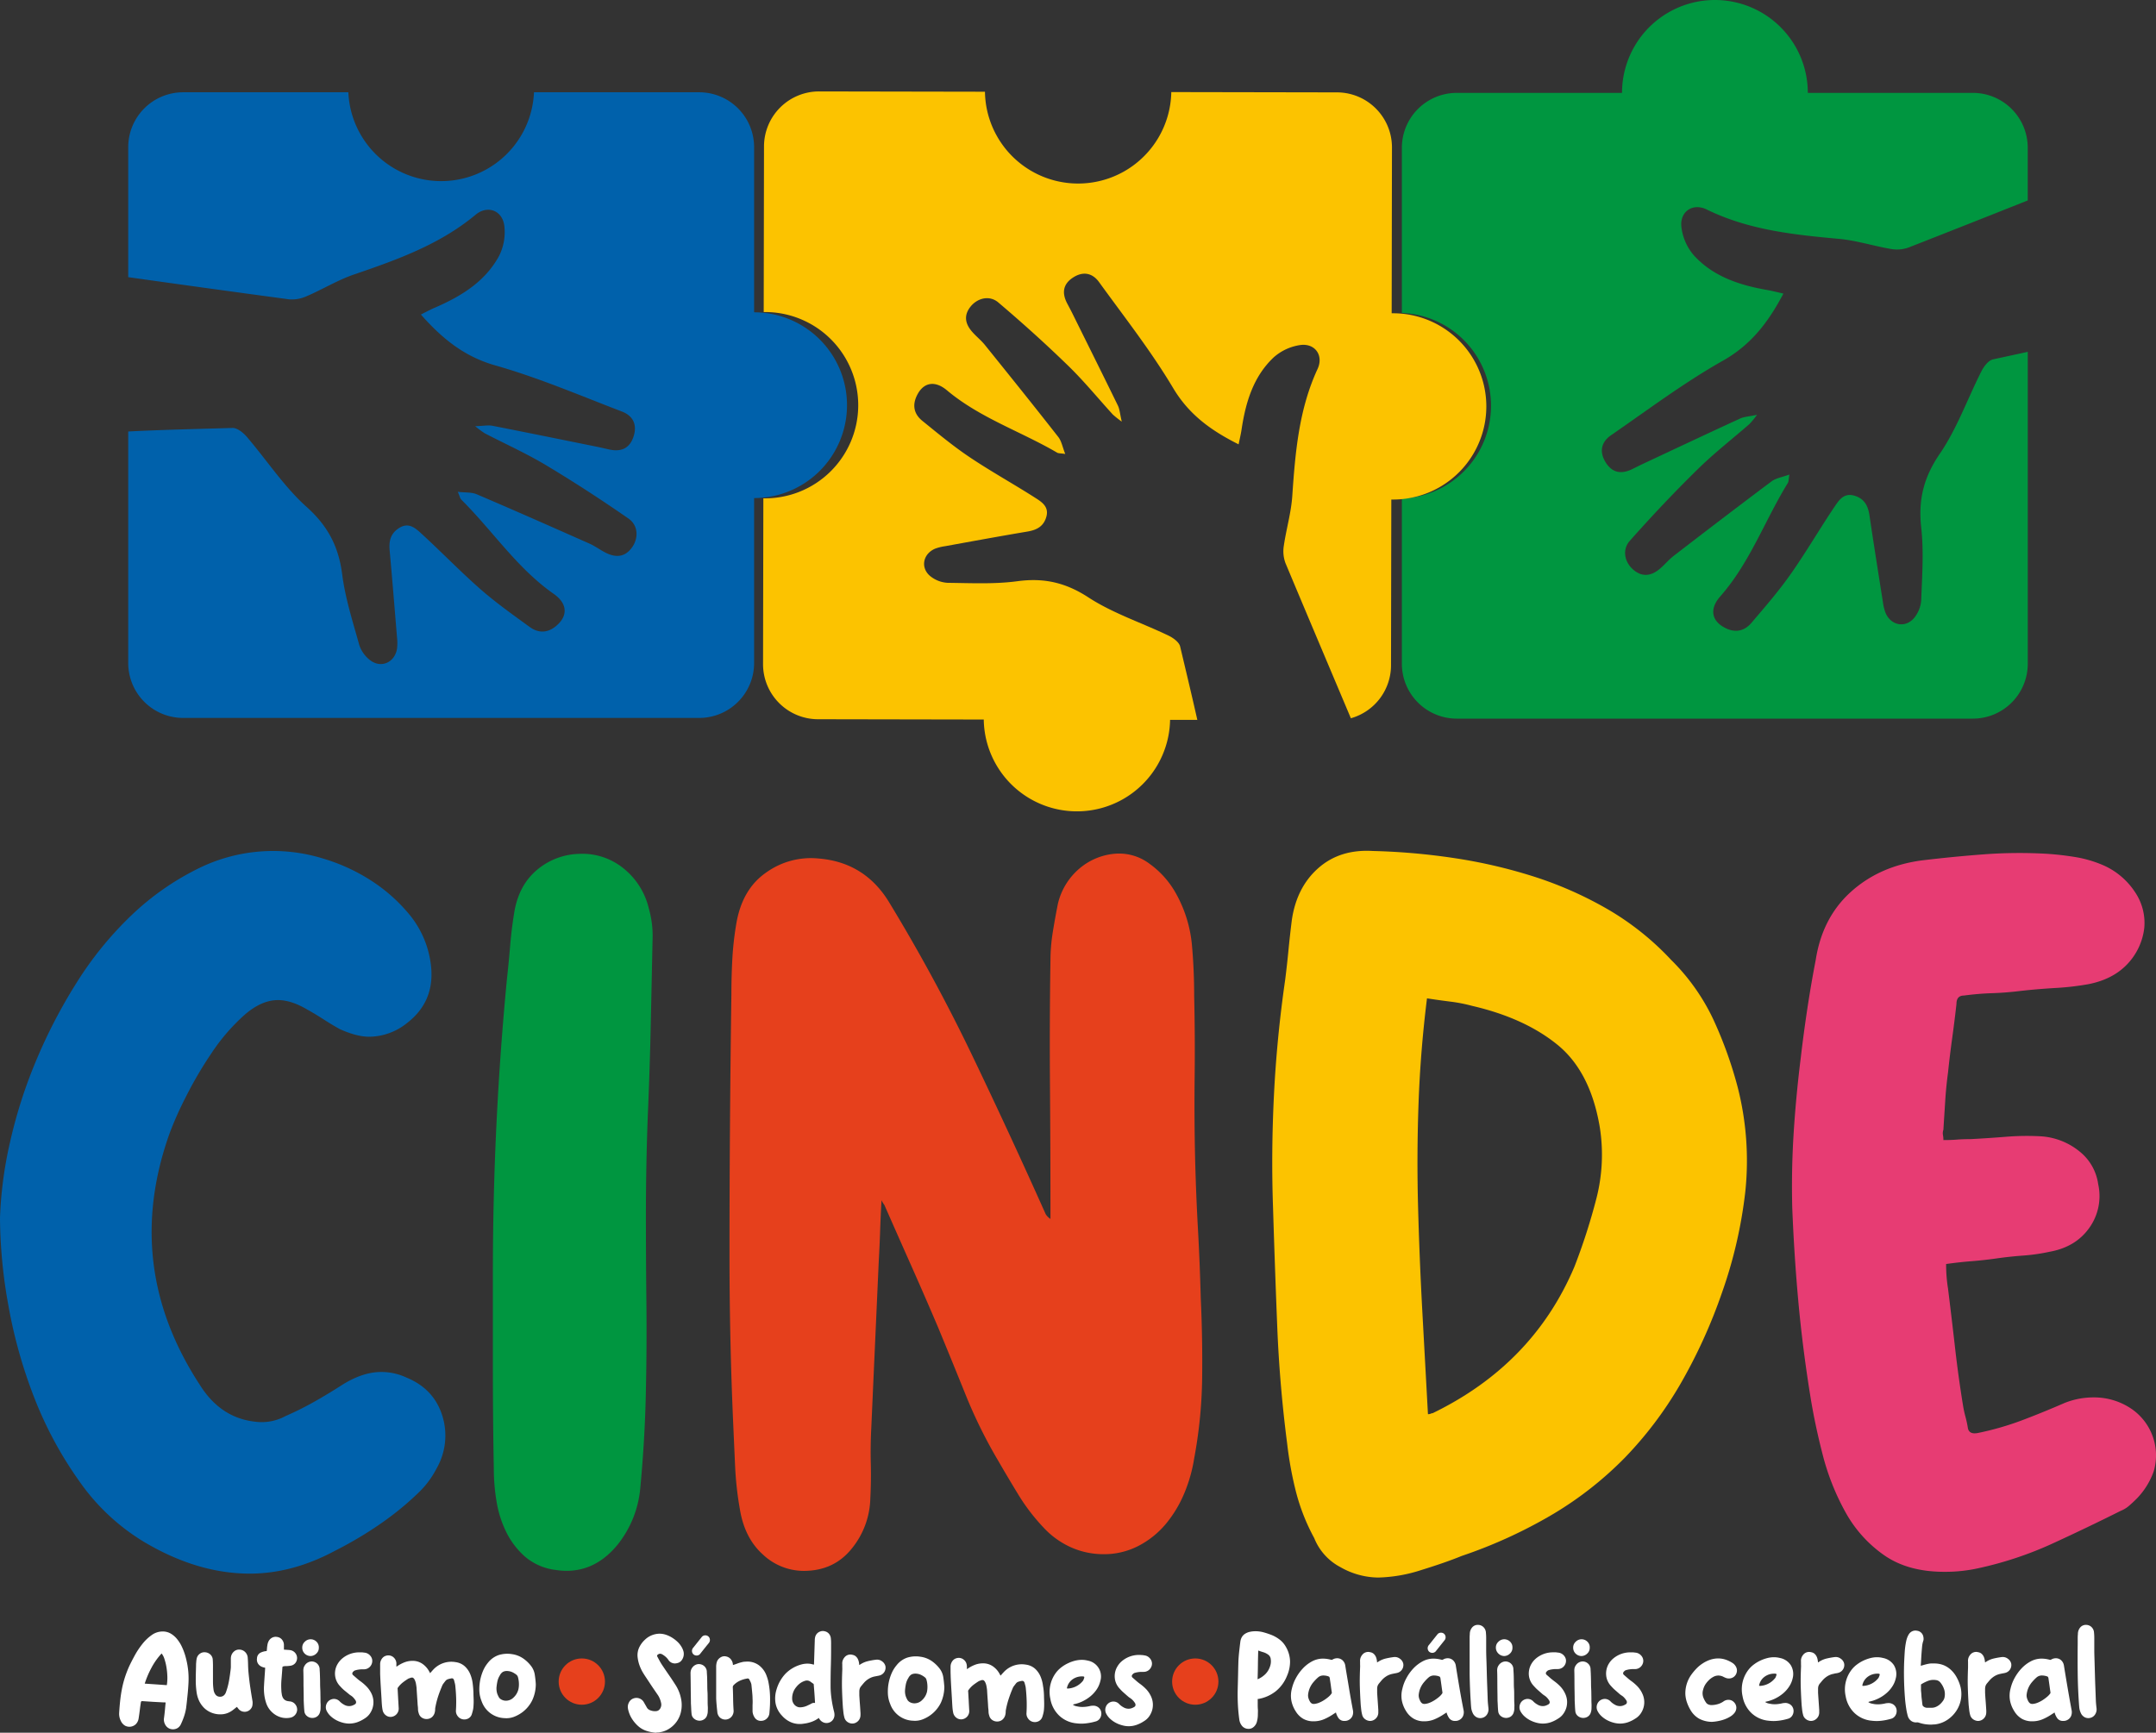 <svg xmlns="http://www.w3.org/2000/svg" viewBox="0 0 858.67 690.26"><rect x="0" y="0" width="858.67" height="690.26" fill="#333333" stroke="none"/><defs><style>.cls-1{fill:#0061ab;}.cls-2{fill:#009640;}.cls-3{fill:#e6401c;}.cls-4{fill:#fcc300;}.cls-5{fill:#e73c73;}.cls-6{fill:#fff;}</style></defs><g id="Layer_2" data-name="Layer 2"><g id="Capa_1" data-name="Capa 1"><path class="cls-1" d="M0,485.2a158.35,158.35,0,0,1,3.93-29.91,193.26,193.26,0,0,1,10.28-32.35,209.12,209.12,0,0,1,16.26-31.4A139.43,139.43,0,0,1,52.16,364.8a107.08,107.08,0,0,1,26.55-18.69A67.2,67.2,0,0,1,128.62,342a74.23,74.23,0,0,1,18.89,8.6,66.38,66.38,0,0,1,15.33,13.47A38.65,38.65,0,0,1,171.25,382q3,16.08-9,25.43A24.29,24.29,0,0,1,147,413q-4.87,0-11.6-3-3.36-1.87-6.54-3.93t-6.54-3.93q-6.36-3.74-11.59-3.74-6.74,0-13.65,6.17a78.07,78.07,0,0,0-12.71,14.77A156.31,156.31,0,0,0,74,437a137,137,0,0,0-6.35,14.2q-19.08,53.1,12,100.58,8.22,13.1,22.06,14.59a19.87,19.87,0,0,0,12-2.25,125.2,125.2,0,0,0,11.59-5.79q5.61-3.18,10.84-6.55,8.22-5.22,15.71-5.23a23.78,23.78,0,0,1,10.09,2.25q10.85,4.47,14.21,15.14A26.34,26.34,0,0,1,173.87,585a36.3,36.3,0,0,1-7.48,9.91,115.32,115.32,0,0,1-10.28,8.79q-5.43,4.11-11.22,7.66t-11,6.17q-17.21,9.35-34.4,9.35-20.94,0-42.25-12.71a84.92,84.92,0,0,1-25.8-24.31A152.58,152.58,0,0,1,13.65,556.8,194.57,194.57,0,0,1,3.36,520.16,200.39,200.39,0,0,1,0,485.2Z"/><path class="cls-2" d="M196.67,585q-.37-19.81-.37-39.26V506.89q0-58.69,5.61-117,.74-6.74,1.3-13.47t1.69-13.46q1.86-10.46,9-16.45a27.07,27.07,0,0,1,16.83-6.36,25.91,25.91,0,0,1,17.38,5.61,28.94,28.94,0,0,1,10.28,16.08,39.88,39.88,0,0,1,1.5,12.71q-.37,18-.75,35.15T258,444.44q-.37,9.74-.56,19.64t-.19,19.62q0,18,.19,35.15T257.24,554q-.37,19.07-2.24,38.89a42.15,42.15,0,0,1-9,22.43q-10.09,12.33-24.68,10.1a23.11,23.11,0,0,1-12.15-5.24,31.63,31.63,0,0,1-7.48-9.72,43.4,43.4,0,0,1-3.93-12.34A79.27,79.27,0,0,1,196.67,585Z"/><path class="cls-3" d="M352.21,480a8.93,8.93,0,0,1-1.12-1.87q-.37,6.36-.56,12.15T350,502q-.75,16.82-1.5,33.46T347,569q-.37,7.1-.19,14t-.19,14a32.79,32.79,0,0,1-7.47,20q-7.11,8.79-19.07,8.79a23.78,23.78,0,0,1-16.27-6.55q-7.29-6.54-9.16-18.13a133.06,133.06,0,0,1-1.87-16.83q-.37-8.21-.75-16.82-.75-16.83-1.12-33.65t-.37-33.65q0-26.18.19-52t.56-52q0-7.09.37-14a123.32,123.32,0,0,1,1.5-13.65q2.24-14.21,12-20.94A30.54,30.54,0,0,1,326,342q18.69,1.5,28.42,17.95,17.94,29.55,32.9,60.76t29.16,63a6.35,6.35,0,0,0,1.88,1.88v-3.75q0-24.68-.19-49.54t.19-49.54a71.81,71.81,0,0,1,.93-11.4q.93-5.81,2.06-11.41a26.29,26.29,0,0,1,8.41-13.83,25,25,0,0,1,14-6,20.11,20.11,0,0,1,14,3.93A36.18,36.18,0,0,1,468.5,356.2,51.76,51.76,0,0,1,474.67,376q.93,10.1.93,20.57.38,16.46.19,32.52t.19,32.53q.36,14.22,1.12,27.86T478.22,517q.75,16.08.56,32a186.33,186.33,0,0,1-3.18,32,59.91,59.91,0,0,1-3.92,13.84,48,48,0,0,1-7.29,12.15,35.42,35.42,0,0,1-10.85,8.78,29.82,29.82,0,0,1-14.21,3.37,31.85,31.85,0,0,1-12.52-2.62,33.81,33.81,0,0,1-11.41-8.22,78,78,0,0,1-9.72-12.72q-4.11-6.72-8.22-13.83a194.78,194.78,0,0,1-12.9-26.17q-5.43-13.47-11-26.93-5.25-12.33-10.66-24.49T352.21,480Z"/><path class="cls-4" d="M512.62,574.94q-3-23.18-3.93-46.37T507,480.71q-.75-21.68.38-44.49t4.48-46q.75-6,1.31-11.78t1.31-11.78q1.86-13.08,10.47-20.75T546.65,339A259.74,259.74,0,0,1,579,341.81a204.26,204.26,0,0,1,31.59,7.29A149.72,149.72,0,0,1,639.93,362a110.36,110.36,0,0,1,25.62,20.38,82.94,82.94,0,0,1,16.82,23.74,163.33,163.33,0,0,1,9.73,27.11,118.32,118.32,0,0,1,3,41.5,182,182,0,0,1-9.34,40.38,209.28,209.28,0,0,1-16.64,36.46,151.38,151.38,0,0,1-21.87,29A141.56,141.56,0,0,1,618.81,603a192.1,192.1,0,0,1-36.64,16.83q-6.37,2.61-16.08,5.61a59.65,59.65,0,0,1-17.2,3,30.84,30.84,0,0,1-15-4.12,22.47,22.47,0,0,1-10.47-11.59,80.42,80.42,0,0,1-7.29-18.51A145.44,145.44,0,0,1,512.62,574.94ZM586.28,400.7a61.16,61.16,0,0,0-8.6-1.68c-3-.38-6.11-.81-9.35-1.31q-2.61,20.94-3.36,41.69t-.19,41.5q.56,20.76,1.68,41.32l2.25,41.13a2.54,2.54,0,0,0,1.12-.19,1.67,1.67,0,0,1,.75-.19q40-19.44,56.46-58.33a242,242,0,0,0,8.78-27.29,70.1,70.1,0,0,0,1.31-28.42q-3.74-22.05-16.83-32.72T586.28,400.7Z"/><path class="cls-5" d="M774,450.05a4,4,0,0,0-.19,2.06,10.86,10.86,0,0,1,.19,2.06c2,0,3.8-.06,5.42-.19s3.42-.19,5.42-.19c4.73-.24,9.41-.56,14-.93a103.88,103.88,0,0,1,14-.19,27.06,27.06,0,0,1,15.34,6,20.2,20.2,0,0,1,7.47,13.09,21.79,21.79,0,0,1-3.55,17.39q-5.43,7.67-15.89,9.53a75.43,75.43,0,0,1-10.47,1.5q-5.24.38-10.47,1.12c-3.49.5-6.86.87-10.09,1.12s-6.61.63-10.1,1.12c0,1.75.06,3.43.19,5.05s.31,3.18.56,4.67q1.49,12,2.8,23.56T781.83,560c.25,1.5.56,2.93.93,4.3a42.33,42.33,0,0,1,.94,4.3c.24,2,1.62,2.75,4.11,2.24a115.41,115.41,0,0,0,17.39-5q8.41-3.18,17-6.92a30.84,30.84,0,0,1,11.59-2.24,26.41,26.41,0,0,1,15,4.48,22.48,22.48,0,0,1,9,24.87A29.73,29.73,0,0,1,851,597c-1,1-2,1.93-3,2.8a11.61,11.61,0,0,1-3.36,2.06q-13.47,6.74-27.3,13.09a143.9,143.9,0,0,1-29.16,9.72,60.86,60.86,0,0,1-13.84,1.49q-14.58,0-24.11-6.73a50.79,50.79,0,0,1-15.33-17.2,96.21,96.21,0,0,1-9-22.81q-3.18-12.33-5-23.92-3-18.71-4.67-37t-2.43-37.39q-.37-15,.56-29.73t2.8-29.72q1.13-9.72,2.62-19.63t3.37-19.63q2.61-16.83,14-27.11t28.23-12.53q12.33-1.49,24.86-2.43a191.36,191.36,0,0,1,25.24-.19q5.61.39,11.22,1.31a47.67,47.67,0,0,1,10.84,3.18,29.1,29.1,0,0,1,12.71,10.66A21.88,21.88,0,0,1,854,369.66a25.08,25.08,0,0,1-6.92,14.59q-5.8,6-15.52,7.85a110.27,110.27,0,0,1-13.09,1.49q-6.72.39-13.46,1.13-6,.75-11.59.93t-11.22.94q-3,0-3,3.36-.75,6.74-1.68,13.46c-.62,4.49-1.19,9.1-1.68,13.84-.5,3.73-.88,7.54-1.12,11.4S774.22,446.31,774,450.05Z"/><g id="o5BhcK"><path class="cls-2" d="M807.6,140.16l-13.84,3c-1.83.39-3.66,2.84-4.64,4.77-5.56,11-9.73,22.86-16.6,32.9-6.4,9.36-8.59,18.32-7.36,29.33,1.07,9.54.35,19.3,0,29a12.62,12.62,0,0,1-2.68,6.84C759,250.37,753,249.27,750.9,244a19.71,19.71,0,0,1-1-4.18c-1.81-11.48-3.63-22.95-5.34-34.45-.57-3.86-2-6.75-6.1-7.93s-6.07,1.83-7.78,4.37c-6,8.91-11.4,18.23-17.58,27-4.73,6.73-10.18,13-15.51,19.27-3.29,3.88-7.43,4.07-11.61,1.43-4.44-2.8-4.94-7.29-.84-11.94,11.8-13.39,17.72-30.25,26.9-45.17.35-.56.28-1.37.63-3.36-2.87,1.06-5.36,1.41-7.13,2.73-13,9.75-26,19.67-38.88,29.61-2,1.52-3.59,3.5-5.5,5.13-3.39,2.89-7,3.58-10.65.45-3.45-2.93-4.6-7.93-1.39-11.54,8.67-9.77,17.64-19.3,27-28.46,6.51-6.41,13.77-12.05,20.66-18.06a41.09,41.09,0,0,0,3-3.65c-3.28.69-5.16.75-6.73,1.48-12.85,5.9-25.64,11.93-38.44,17.93-1.46.68-2.9,1.41-4.34,2.13-4.27,2.12-8,1.81-10.73-2.52s-1.79-8.21,2.08-10.88c14.73-10.16,29.13-21,44.66-29.76,11.16-6.32,18-15.3,24-26.68-2.22-.5-4.17-1-6.15-1.37-11.15-1.92-21.78-5.33-29.58-13.93a21.09,21.09,0,0,1-4.92-11.4c-.59-6.05,4.61-9.49,10.09-6.8,16.66,8.17,34.56,10.05,52.64,11.7,6.92.63,13.68,2.81,20.57,4a13.86,13.86,0,0,0,7.1-.51q23.81-9.33,47.56-18.79v-21A21.87,21.87,0,0,0,785.73,37H720a37,37,0,0,0-74,0H580.19a21.87,21.87,0,0,0-21.87,21.87v65.8a37,37,0,0,1,0,73.94v65.8a21.87,21.87,0,0,0,21.87,21.87H785.73A21.87,21.87,0,0,0,807.6,264.4V140.16Z"/></g><g id="o5BhcK-2" data-name="o5BhcK"><path class="cls-1" d="M51.07,171.89c13.84-.7,27.72-1,41.59-1.41,1.87,0,4.23,1.89,5.64,3.54,8,9.34,14.85,19.91,23.9,28,8.43,7.58,12.67,15.77,14.08,26.76,1.21,9.52,4.22,18.83,6.8,28.14a12.63,12.63,0,0,0,4.22,6c4.44,3.5,10,1,10.83-4.58a18.66,18.66,0,0,0,0-4.29c-.95-11.58-1.89-23.16-2.94-34.73-.36-3.9.39-7,4.06-9.15s6.33.34,8.58,2.4c7.93,7.25,15.39,15,23.47,22.1,6.19,5.43,12.95,10.21,19.62,15.07,4.11,3,8.18,2.2,11.62-1.35,3.65-3.77,3.07-8.26-2-11.8-14.64-10.23-24.37-25.21-36.82-37.55-.46-.46-.58-1.26-1.4-3.12,3,.36,5.55.11,7.58,1,15,6.39,29.88,13,44.77,19.59,2.28,1,4.32,2.55,6.56,3.68,4,2,7.61,1.84,10.45-2.07,2.66-3.66,2.59-8.79-1.37-11.54-10.73-7.45-21.71-14.59-32.91-21.3-7.84-4.69-16.22-8.45-24.34-12.67a40.09,40.09,0,0,1-3.81-2.83c3.35-.1,5.19-.49,6.89-.16,13.88,2.71,27.73,5.55,41.59,8.35,1.58.32,3.15.7,4.72,1.05,4.65,1.05,8.19-.13,9.83-5s-.2-8.4-4.59-10.08c-16.71-6.4-33.26-13.5-50.42-18.37-12.35-3.51-21.1-10.62-29.64-20.27,2-1,3.81-2,5.65-2.77,10.39-4.51,19.91-10.33,25.46-20.53a21.05,21.05,0,0,0,2.09-12.23c-.86-6-6.72-8.14-11.41-4.23-14.26,11.87-31.21,17.92-48.39,23.79-6.57,2.25-12.63,6-19,8.71a14,14,0,0,1-7,1.19Q83,114.92,51.07,110.41h0V58.63A21.87,21.87,0,0,1,72.93,36.76h65.81a37,37,0,0,0,73.93,0h65.81a21.87,21.87,0,0,1,21.86,21.87v65.78a37,37,0,1,1,0,74v65.78A21.87,21.87,0,0,1,278.48,286H72.93a21.87,21.87,0,0,1-21.86-21.87V171.89Z"/></g><g id="o5BhcK-3" data-name="o5BhcK"><path class="cls-4" d="M476.87,286.83c-2.2-9.79-4.54-19.55-6.86-29.31-.42-1.74-2.81-3.45-4.68-4.34-10.63-5.11-22.11-8.84-31.89-15.22-9.1-5.93-17.74-7.84-28.26-6.42-9.12,1.22-18.5.74-27.75.64a12.07,12.07,0,0,1-6.62-2.42c-4.34-3.24-3.41-9,1.57-11.17a19.08,19.08,0,0,1,4-1c11-2,21.92-4,32.9-5.85,3.7-.63,6.44-2.1,7.48-6s-1.88-5.78-4.35-7.36c-8.67-5.55-17.72-10.54-26.27-16.28-6.55-4.39-12.66-9.48-18.8-14.45-3.79-3.07-4.06-7-1.62-11.1,2.59-4.31,6.88-4.88,11.42-1.06,13.1,11,29.38,16.34,43.88,24.83.54.31,1.31.23,3.23.52-1.08-2.72-1.47-5.11-2.77-6.77-9.62-12.3-19.41-24.47-29.21-36.63-1.5-1.87-3.43-3.38-5-5.17-2.85-3.19-3.59-6.6-.67-10.2,2.74-3.36,7.51-4.57,11-1.58,9.55,8.1,18.87,16.5,27.85,25.23,6.28,6.1,11.84,12.94,17.75,19.41a38.48,38.48,0,0,0,3.57,2.83c-.74-3.13-.83-4.93-1.56-6.42-5.94-12.19-12-24.32-18-36.46-.68-1.38-1.42-2.75-2.14-4.12-2.12-4-1.9-7.62,2.19-10.33s7.83-1.89,10.47,1.76c10.06,13.9,20.72,27.47,29.48,42.17,6.29,10.57,15.05,16.92,26.09,22.45.43-2.14.89-4,1.18-5.92,1.61-10.74,4.64-21,12.72-28.66a20.26,20.26,0,0,1,10.82-5c5.79-.69,9.19,4.22,6.74,9.53-7.48,16.14-8.9,33.34-10.09,50.71-.46,6.64-2.41,13.17-3.37,19.79a13.59,13.59,0,0,0,.64,6.8c8.64,20.65,17.38,41.25,26.07,61.87h0A21.93,21.93,0,0,0,554,265l.12-66c.23,0,.45,0,.67,0a37.1,37.1,0,1,0,.14-74.2,5,5,0,0,0-.67,0l.12-66a21.93,21.93,0,0,0-21.89-22l-66-.12a37.11,37.11,0,0,1-74.21-.14l-66-.12a21.93,21.93,0,0,0-22,21.89l-.12,66a37.11,37.11,0,1,1-.14,74.21l-.12,66a21.93,21.93,0,0,0,21.9,22l66,.12a37.11,37.11,0,0,0,74.21.14l10.77,0Z"/></g><path class="cls-6" d="M65.94,678.53v-.35a2.38,2.38,0,0,1-.39,0,2.3,2.3,0,0,0-.38,0l-4.25-.23-4.25-.28a.49.49,0,0,0-.56.46c-.17,1.08-.32,2.17-.45,3.25s-.29,2.17-.46,3.26a4.11,4.11,0,0,1-1.1,2.21,3.7,3.7,0,0,1-4.32.59,4.24,4.24,0,0,1-1.66-1.89,6.32,6.32,0,0,1-.66-3.25c.11-1.7.24-3.33.41-4.89s.4-3.08.69-4.58a40.7,40.7,0,0,1,1.14-4.47,45,45,0,0,1,1.78-4.63c.58-1.23,1.3-2.63,2.17-4.23a32.11,32.11,0,0,1,3-4.53,17.93,17.93,0,0,1,3.72-3.58,7.44,7.44,0,0,1,4.42-1.46,6.22,6.22,0,0,1,3.18.82,9.17,9.17,0,0,1,2.52,2.16,14.65,14.65,0,0,1,1.94,3.08,25.06,25.06,0,0,1,1.35,3.56,36.28,36.28,0,0,1,.84,3.59c.2,1.17.33,2.21.4,3.13a34,34,0,0,1,.05,4.15c-.07,1.34-.17,2.7-.3,4.09-.1,1-.21,2-.31,3s-.22,2-.35,3a19.94,19.94,0,0,1-.79,3.2,29.52,29.52,0,0,1-1.25,3.1,3.47,3.47,0,0,1-1.3,1.56,3.43,3.43,0,0,1-1.85.53,3.73,3.73,0,0,1-1.23-.2A3.54,3.54,0,0,1,65.78,687a4.11,4.11,0,0,1-.46-2.62c.14-1,.25-2,.34-2.9S65.83,679.52,65.94,678.53Zm-8.3-7.83,4.45.3,4.35.31a18.36,18.36,0,0,0,.21-3.44,26.35,26.35,0,0,0-.36-3.71,21.1,21.1,0,0,0-.81-3.31,6.27,6.27,0,0,0-1.12-2.16,27,27,0,0,0-4,5.62A36.9,36.9,0,0,0,57.64,670.7Z"/><path class="cls-6" d="M100.59,677.87a5.17,5.17,0,0,1,0,.89,4.67,4.67,0,0,1-.12.89,3.17,3.17,0,0,1-5.4,1.22l-.38-.48-.33-.43c-.48.37-.93.73-1.35,1.07a9.66,9.66,0,0,1-1.35.91,7.71,7.71,0,0,1-3.86,1,9.33,9.33,0,0,1-3.64-.69,9,9,0,0,1-2.88-1.88,10.16,10.16,0,0,1-2-2.85,12,12,0,0,1-1-3.54,33.06,33.06,0,0,1-.31-5.14c0-1.69.07-3.4.11-5.13,0-.51,0-1,.07-1.51a8.84,8.84,0,0,1,.18-1.45,3.14,3.14,0,0,1,1.22-1.93,3.06,3.06,0,0,1,2.14-.61,3.37,3.37,0,0,1,2.14.94,3,3,0,0,1,.91,2.11c.07.95.09,1.89.08,2.83s0,1.87,0,2.82,0,2.17,0,3.26a22.28,22.28,0,0,0,.28,3.25,4.08,4.08,0,0,0,.86,1.81,2.26,2.26,0,0,0,1.78.69,2.21,2.21,0,0,0,1.33-.46,2.8,2.8,0,0,0,.91-1.32,26.67,26.67,0,0,0,1.22-4.53c.27-1.53.49-3.07.67-4.63a9,9,0,0,0,.07-1.48c0-.51,0-1,0-1.53,0-.33,0-.66,0-1A5.91,5.91,0,0,1,92,660a3.57,3.57,0,0,1,1.24-2.14,3,3,0,0,1,2.22-.71,3.34,3.34,0,0,1,2.21,1,3.53,3.53,0,0,1,1,2.34c.07.88.11,1.77.13,2.67s.06,1.79.13,2.67c.1,1.12.22,2.24.35,3.36s.29,2.26.46,3.41c.14.88.27,1.76.41,2.62S100.45,677,100.59,677.87Z"/><path class="cls-6" d="M115.75,677.82a3.14,3.14,0,0,1,1.88,1.17,3.35,3.35,0,0,1,.72,2.14,3.37,3.37,0,0,1-2.8,3.15,8.12,8.12,0,0,1-3,0,8.35,8.35,0,0,1-2.77-1.09,9.19,9.19,0,0,1-2.27-2,8.75,8.75,0,0,1-1.5-2.75,17,17,0,0,1-.76-3.38,19.26,19.26,0,0,1-.1-3.49c.06-1.19.14-2.36.22-3.51s.17-2.32.23-3.51v-.2a4.59,4.59,0,0,1-1.6-.49,3.31,3.31,0,0,1-1.25-1.14,3.15,3.15,0,0,1-.4-2.09,2.64,2.64,0,0,1,1.32-2.21,6.45,6.45,0,0,1,2.54-.69,8.5,8.5,0,0,0,.13-1.09,8.65,8.65,0,0,1,.13-1.1,6.27,6.27,0,0,1,.13-.71,2.69,2.69,0,0,1,.22-.66,3.26,3.26,0,0,1,1.48-1.73,3.07,3.07,0,0,1,2.19-.31,2.94,2.94,0,0,1,1.88,1.12,3.36,3.36,0,0,1,.71,2.14c0,.27,0,.56,0,.86s0,.62,0,.92c.48,0,.93.06,1.35.08s.84.06,1.25.12a3.24,3.24,0,0,1,1.93,1.15,3.17,3.17,0,0,1,.71,2.06,3.24,3.24,0,0,1-.76,2,3.07,3.07,0,0,1-1.93,1,12.17,12.17,0,0,1-1.3.13c-.43,0-.86,0-1.3.08s-.56.17-.56.51c-.1,1.52-.22,3-.35,4.55a28.79,28.79,0,0,0-.06,4.55c0,.48.09,1,.16,1.45a4.13,4.13,0,0,0,.38,1.33,2.67,2.67,0,0,0,.81,1,2.89,2.89,0,0,0,1.4.51l.51.08A4.46,4.46,0,0,1,115.75,677.82Z"/><path class="cls-6" d="M123.64,659.71a3.34,3.34,0,0,1-2.32-1,3.24,3.24,0,0,1-.94-2.34,3.09,3.09,0,0,1,1-2.34,3.27,3.27,0,0,1,4.7,0,3.13,3.13,0,0,1,.9,2.39,3,3,0,0,1-1,2.31A3.31,3.31,0,0,1,123.64,659.71Zm3.66,5c0,.48.07,1.14.1,2s.06,1.78.08,2.8,0,2.08.07,3.2.06,2.19.08,3.21,0,1.92.05,2.72,0,1.4,0,1.81a5,5,0,0,1-.26,1.68,2.93,2.93,0,0,1-1.24,1.73,3.29,3.29,0,0,1-2.11.5,3.24,3.24,0,0,1-1.91-.83,2.71,2.71,0,0,1-.94-1.86c-.07-.68-.12-1.38-.16-2.09s-.07-1.41-.1-2.08q0-3.06-.08-6c0-2,0-4-.07-6a4.48,4.48,0,0,1,.13-1.1,3,3,0,0,1,.48-1,3.26,3.26,0,0,1,1.5-1.27,3.06,3.06,0,0,1,2-.16,3.27,3.27,0,0,1,1.63,1A3.17,3.17,0,0,1,127.3,664.74Z"/><path class="cls-6" d="M148,674.77a8,8,0,0,1,.71,2.75,7.83,7.83,0,0,1-.28,2.74,8,8,0,0,1-1.19,2.47,6.85,6.85,0,0,1-2.09,1.91,13.25,13.25,0,0,1-3,1.48,10.07,10.07,0,0,1-3.08.5,10.23,10.23,0,0,1-2.52-.35,12.24,12.24,0,0,1-2.59-1,10.62,10.62,0,0,1-2.24-1.58,7.32,7.32,0,0,1-1.55-2,3.28,3.28,0,0,1-.15-2.83,3.2,3.2,0,0,1,2-1.9,3.12,3.12,0,0,1,3.36.91,7.52,7.52,0,0,0,1.65,1.22,3.91,3.91,0,0,0,2,.56,3.68,3.68,0,0,0,1.25-.2,5.47,5.47,0,0,0,1.14-.56.91.91,0,0,0,.39-.58,1.32,1.32,0,0,0-.13-.79,7.27,7.27,0,0,0-1.07-1.38,5,5,0,0,0-.89-.71,6.82,6.82,0,0,1-.94-.71L137,673.27a17.44,17.44,0,0,1-1.55-1.55,7.19,7.19,0,0,1-1.75-3,7.45,7.45,0,0,1,.81-5.93,8.54,8.54,0,0,1,1.86-2.16,10.53,10.53,0,0,1,6.71-2.39c.38,0,.76,0,1.15,0l1.19.15a3.41,3.41,0,0,1,1.51.67,3.75,3.75,0,0,1,1,1.19,3,3,0,0,1,.33,1.48A3.32,3.32,0,0,1,145,665l-1,0a11.64,11.64,0,0,0-1.27.13,7.84,7.84,0,0,0-1.22.28,1.57,1.57,0,0,0-.82.53,1,1,0,0,0-.38.69.82.82,0,0,0,.33.69l1.4,1.22a18.52,18.52,0,0,0,1.45,1.17,18,18,0,0,1,2.59,2.24A10.47,10.47,0,0,1,148,674.77Z"/><path class="cls-6" d="M188.56,674.46c0,.88.06,1.78.08,2.7a26.79,26.79,0,0,1-.08,2.7,8.87,8.87,0,0,1-.23,1.52c-.12.51-.26,1-.43,1.53a2.86,2.86,0,0,1-1.45,1.7,3.3,3.3,0,0,1-2.26.28,3.21,3.21,0,0,1-1.94-1.29,3.27,3.27,0,0,1-.66-2.27c.1-1.63.13-3.24.08-4.83s-.16-3.21-.33-4.84a6.9,6.9,0,0,0-.21-1.19l-.3-1.15a1.33,1.33,0,0,0-.46-.66,1.21,1.21,0,0,0-.81,0,6.32,6.32,0,0,0-1.23.31,2,2,0,0,0-1,.76c-.24.3-.48.61-.71.92a3.6,3.6,0,0,0-.56,1c-.58,1.36-1.1,2.73-1.56,4.12a34.39,34.39,0,0,0-1.09,4.28,4,4,0,0,0-.1.91,4.8,4.8,0,0,1-.1.92,3.7,3.7,0,0,1-1,2,3.13,3.13,0,0,1-2,.91,3.35,3.35,0,0,1-2.18-.53,3,3,0,0,1-1.27-1.81,4.92,4.92,0,0,1-.28-1.55c0-.53-.06-1.06-.13-1.61-.07-1.18-.15-2.36-.23-3.53s-.16-2.35-.23-3.54c-.07-.54-.15-1.07-.25-1.6a6.32,6.32,0,0,0-.51-1.5,2,2,0,0,0-.67-.77,1.5,1.5,0,0,0-1,.06,2.26,2.26,0,0,1-.41.15,1.7,1.7,0,0,0-.41.15,22.16,22.16,0,0,0-2.21,1.53,9.75,9.75,0,0,0-1.86,1.93.82.82,0,0,0-.2.76c.07,1.23.13,2.45.2,3.69s.14,2.47.21,3.69a3.31,3.31,0,0,1-2.85,3.62,3,3,0,0,1-2.29-.64,3.35,3.35,0,0,1-1.27-2.11,17.42,17.42,0,0,1-.28-2.14c-.06-.71-.1-1.42-.13-2.14-.1-1.69-.21-3.36-.31-5s-.18-3.31-.25-5c0-.68,0-1.36,0-2v-2a3.77,3.77,0,0,1,.74-2.19,3,3,0,0,1,1.8-1.17,3.12,3.12,0,0,1,2.6.53,3.39,3.39,0,0,1,1.32,2.32,7.07,7.07,0,0,1,0,.76c0,.24,0,.51.05.82a13.85,13.85,0,0,1,3-1.68,8.78,8.78,0,0,1,3.38-.66,6.74,6.74,0,0,1,4,1.22,8.74,8.74,0,0,1,2.75,3.2.49.49,0,0,1,.13.23.37.37,0,0,0,.12.23c.21-.2.4-.41.59-.63s.36-.42.53-.59a9.81,9.81,0,0,1,9-3.16,6.82,6.82,0,0,1,3.69,1.66,8.94,8.94,0,0,1,2.16,3.08,14.09,14.09,0,0,1,1,3.81A39.35,39.35,0,0,1,188.56,674.46Z"/><path class="cls-6" d="M213.39,670.9a15.23,15.23,0,0,1-1.4,6.41,13.22,13.22,0,0,1-4.24,5,14.07,14.07,0,0,1-3.21,1.68,8.47,8.47,0,0,1-3.56.46,10,10,0,0,1-9.16-6.72,12.32,12.32,0,0,1-.92-4.33,20.27,20.27,0,0,1,.41-4.42,19.76,19.76,0,0,1,1.12-3.49,13,13,0,0,1,1.93-3.13,9.2,9.2,0,0,1,4.28-3.05,11.64,11.64,0,0,1,5.24-.36,10.46,10.46,0,0,1,4.32,1.61,13.64,13.64,0,0,1,3.36,3.18,7.52,7.52,0,0,1,1.43,3.43A37.29,37.29,0,0,1,213.39,670.9Zm-7,2.39a8.84,8.84,0,0,0,.28-2,10.55,10.55,0,0,0-.13-2,11,11,0,0,0-.25-1.17,1.89,1.89,0,0,0-.66-1,9.15,9.15,0,0,0-1.5-.94,5.44,5.44,0,0,0-1.76-.48,3.62,3.62,0,0,0-2,.28,3.32,3.32,0,0,0-1.27,1.4,7.45,7.45,0,0,0-1,2.42,21.64,21.64,0,0,0-.36,2.41,7.35,7.35,0,0,0,.13,1.86,5.7,5.7,0,0,0,.59,1.6,2.58,2.58,0,0,0,1.27,1.4,3.8,3.8,0,0,0,1.73.44,4.31,4.31,0,0,0,3.1-1.3A6.53,6.53,0,0,0,206.37,673.29Z"/><path class="cls-6" d="M501.22,676.8a.28.28,0,0,0-.15,0,.37.37,0,0,1-.16,0v1.84c0,.74,0,1.48.06,2.21s0,1.47,0,2.21a10.5,10.5,0,0,1-.31,2.5,4.11,4.11,0,0,1-1.32,2.36,3,3,0,0,1-2.34.79,3.28,3.28,0,0,1-2.27-1.09,4.93,4.93,0,0,1-1.14-2.52q-.4-2.89-.56-5.78c-.1-1.91-.14-3.84-.1-5.77s.11-4,.15-6,.08-4,.15-6c.07-1.26.17-2.5.31-3.74s.28-2.5.45-3.79a5,5,0,0,1,.69-2,4.06,4.06,0,0,1,1.38-1.29,5.71,5.71,0,0,1,1.85-.69,10.36,10.36,0,0,1,2.09-.21,12.2,12.2,0,0,1,3.15.41c1,.27,2,.6,3.06,1a13.5,13.5,0,0,1,3.35,1.86,9.39,9.39,0,0,1,2.55,2.92,12.06,12.06,0,0,1,1.68,5.75,14.19,14.19,0,0,1-1.22,5.85,15,15,0,0,1-4.46,6.11A15.43,15.43,0,0,1,501.22,676.8Zm-.1-19.28c-.07,1.93-.11,3.84-.13,5.72s-.06,3.79-.13,5.73a9.69,9.69,0,0,0,3.16-2.12,7.85,7.85,0,0,0,1.88-3.28,5.74,5.74,0,0,0,.2-2.59A2.45,2.45,0,0,0,505,659.1a6.38,6.38,0,0,0-1.89-.92C502.47,658,501.8,657.76,501.12,657.52Z"/><path class="cls-6" d="M538.82,681.23a4,4,0,0,1-.17,2.32,3.22,3.22,0,0,1-1.45,1.6,3.11,3.11,0,0,1-1.63.41,2.75,2.75,0,0,1-2.39-1,6.86,6.86,0,0,1-1.12-2.36,4.91,4.91,0,0,0-.44.28,2.73,2.73,0,0,1-.38.23,22.38,22.38,0,0,1-3.81,2.13,10.57,10.57,0,0,1-4.28.87,8.15,8.15,0,0,1-4.12-1,8.57,8.57,0,0,1-3-3,11.94,11.94,0,0,1-1.73-4.3,10.89,10.89,0,0,1,.2-4.66,16.62,16.62,0,0,1,1.6-4.22,18.21,18.21,0,0,1,2.78-3.87,14.22,14.22,0,0,1,3.66-2.82,9.13,9.13,0,0,1,4.38-1.1,12.42,12.42,0,0,1,3.2.46.68.68,0,0,0,.61-.1,3.56,3.56,0,0,1,1.83-.51,3.15,3.15,0,0,1,2.07.76,3.56,3.56,0,0,1,1.14,2.09c.47,3,1,6,1.48,8.93S538.25,678.25,538.82,681.23Zm-8.49-6.61a1,1,0,0,0,.1-.36c-.14-.88-.27-1.76-.38-2.65s-.25-1.76-.39-2.64a2,2,0,0,0-.27-1,3.38,3.38,0,0,0-1-.36,6.19,6.19,0,0,0-1.37-.15,3.12,3.12,0,0,0-2.16.84,16.47,16.47,0,0,0-1.66,1.7,9,9,0,0,0-2.24,5.3,4,4,0,0,0,.21,1.35,6.42,6.42,0,0,0,.51,1.14,2.14,2.14,0,0,0,.83.86,2,2,0,0,0,1.15.11,6.83,6.83,0,0,0,1.83-.51,12.08,12.08,0,0,0,1.88-1,14.88,14.88,0,0,0,1.73-1.28A6.87,6.87,0,0,0,530.33,674.62Z"/><path class="cls-6" d="M558.87,662.71a3.21,3.21,0,0,1-2.39,3.71c-.27.07-.56.13-.86.18s-.6.11-.87.18a7.3,7.3,0,0,0-2.47.91,8.44,8.44,0,0,0-2,1.68c-.47.55-.84,1-1.09,1.3a3.52,3.52,0,0,0-.54.94,3.81,3.81,0,0,0-.17,1.07c0,.41,0,1,0,1.68.07,1.15.15,2.29.23,3.41s.16,2.26.23,3.41q0,.62,0,1.2a3.55,3.55,0,0,1-.28,1.19,3.45,3.45,0,0,1-1.28,1.48,3.13,3.13,0,0,1-1.88.51,3.49,3.49,0,0,1-1.93-.77,3,3,0,0,1-1.07-1.73,13.08,13.08,0,0,1-.36-1.91c-.07-.62-.13-1.26-.2-1.9q-.25-3.76-.36-7.46c-.07-2.46,0-4.94.1-7.45a8.08,8.08,0,0,0,0-1.2q0-.58,0-1.2a3.61,3.61,0,0,1,.77-2.59,3,3,0,0,1,3.25-1.17,2.73,2.73,0,0,1,1.3.56,3.38,3.38,0,0,1,.79.94,4.53,4.53,0,0,1,.46,1.2,8.69,8.69,0,0,1,.2,1.37l.21-.1a9.53,9.53,0,0,1,3.15-1.43,30,30,0,0,1,3.41-.61,3.32,3.32,0,0,1,2.32.67A3.22,3.22,0,0,1,558.87,662.71Z"/><path class="cls-6" d="M582.89,681.23a3.92,3.92,0,0,1-.18,2.32,3.18,3.18,0,0,1-1.45,1.6,3.06,3.06,0,0,1-1.63.41,2.76,2.76,0,0,1-2.39-1,7,7,0,0,1-1.12-2.36,4.62,4.62,0,0,0-.43.28l-.38.23a22.46,22.46,0,0,1-3.82,2.13,10.52,10.52,0,0,1-4.27.87,8.12,8.12,0,0,1-4.12-1,8.59,8.59,0,0,1-3.06-3,12.12,12.12,0,0,1-1.73-4.3,10.9,10.9,0,0,1,.21-4.66,16.25,16.25,0,0,1,1.6-4.22,18.17,18.17,0,0,1,2.77-3.87,14.44,14.44,0,0,1,3.67-2.82,9.06,9.06,0,0,1,4.37-1.1,12.44,12.44,0,0,1,3.21.46.68.68,0,0,0,.61-.1,3.56,3.56,0,0,1,1.83-.51,3.1,3.1,0,0,1,2.06.76,3.57,3.57,0,0,1,1.15,2.09q.71,4.47,1.47,8.93T582.89,681.23Zm-8.5-6.61a.82.82,0,0,0,.1-.36c-.13-.88-.26-1.76-.38-2.65s-.24-1.76-.38-2.64a2,2,0,0,0-.28-1,3.39,3.39,0,0,0-1-.36,6.21,6.21,0,0,0-1.38-.15,3.16,3.16,0,0,0-2.16.84,15.37,15.37,0,0,0-1.65,1.7,9,9,0,0,0-2.24,5.3,4.26,4.26,0,0,0,.2,1.35,8.27,8.27,0,0,0,.51,1.14,2.1,2.1,0,0,0,.84.86,2,2,0,0,0,1.15.11,7,7,0,0,0,1.83-.51,12.55,12.55,0,0,0,1.88-1,15.79,15.79,0,0,0,1.73-1.28A6.79,6.79,0,0,0,574.39,674.62Z"/><path class="cls-6" d="M592.81,680.62a3.66,3.66,0,0,1-.58,2.37,3.11,3.11,0,0,1-1.86,1.34,3.18,3.18,0,0,1-2.34-.27,3.57,3.57,0,0,1-1.58-1.86,6.29,6.29,0,0,1-.51-1.86c-.07-.63-.12-1.26-.15-1.91q-.4-5.85-.48-11.7c0-3.9,0-7.82,0-11.76,0-.67,0-1.33,0-2s0-1.28.07-2a4,4,0,0,1,.87-2.57,2.88,2.88,0,0,1,2.39-1.1,3.1,3.1,0,0,1,2.16.87,3.31,3.31,0,0,1,1,2.29c.06.68.1,1.34.1,2v2c0,.57,0,1.51,0,2.79s.05,2.76.11,4.41.1,3.39.15,5.24.11,3.64.18,5.39.12,3.35.17,4.81S592.74,679.77,592.81,680.62Z"/><path class="cls-6" d="M599.07,659.71a3.32,3.32,0,0,1-2.31-1,3.25,3.25,0,0,1-1-2.34,3.09,3.09,0,0,1,1-2.34,3.28,3.28,0,0,1,2.34-1,3.32,3.32,0,0,1,2.37,1,3.12,3.12,0,0,1,.89,2.39,3,3,0,0,1-1,2.31A3.32,3.32,0,0,1,599.07,659.71Zm3.66,5c0,.48.07,1.14.11,2s.06,1.78.07,2.8,0,2.08.08,3.2.06,2.19.07,3.21,0,1.92.06,2.72,0,1.4,0,1.81a5,5,0,0,1-.25,1.68,3,3,0,0,1-1.25,1.73,3.37,3.37,0,0,1-4-.33,2.76,2.76,0,0,1-.94-1.86c-.07-.68-.12-1.38-.15-2.09s-.07-1.41-.11-2.08c0-2-.06-4-.07-6s0-4-.08-6a4.48,4.48,0,0,1,.13-1.1,3,3,0,0,1,.48-1,3.36,3.36,0,0,1,1.5-1.27,3.06,3.06,0,0,1,2-.16,3.22,3.22,0,0,1,1.63,1A3.11,3.11,0,0,1,602.73,664.74Z"/><path class="cls-6" d="M623.39,674.77a7.84,7.84,0,0,1,.72,2.75,8.07,8.07,0,0,1-.28,2.74,8.2,8.2,0,0,1-1.2,2.47,6.74,6.74,0,0,1-2.09,1.91,13,13,0,0,1-3,1.48,10.12,10.12,0,0,1-3.08.5,10.23,10.23,0,0,1-2.52-.35,12.32,12.32,0,0,1-2.6-1,10.88,10.88,0,0,1-2.24-1.58,7.52,7.52,0,0,1-1.55-2,3.35,3.35,0,0,1-.15-2.83,3.19,3.19,0,0,1,2-1.9,3.1,3.1,0,0,1,3.35.91,7.59,7.59,0,0,0,1.66,1.22,3.88,3.88,0,0,0,2,.56,3.62,3.62,0,0,0,1.24-.2,5.8,5.8,0,0,0,1.15-.56.9.9,0,0,0,.38-.58,1.18,1.18,0,0,0-.13-.79,6.89,6.89,0,0,0-1.07-1.38,4.71,4.71,0,0,0-.89-.71,7.48,7.48,0,0,1-.94-.71l-1.65-1.45a16.2,16.2,0,0,1-1.55-1.55,7.16,7.16,0,0,1-2-6.11,7.46,7.46,0,0,1,1-2.83,8.32,8.32,0,0,1,1.85-2.16,10.53,10.53,0,0,1,6.72-2.39c.37,0,.75,0,1.14,0l1.2.15a3.32,3.32,0,0,1,1.5.67,3.63,3.63,0,0,1,1,1.19,2.9,2.9,0,0,1,.33,1.48,3.16,3.16,0,0,1-.43,1.5,3.25,3.25,0,0,1-2.9,1.68l-1,0a11.9,11.9,0,0,0-1.27.13,8.11,8.11,0,0,0-1.22.28,1.58,1.58,0,0,0-.81.53,1,1,0,0,0-.39.69.86.86,0,0,0,.34.69c.47.4.94.81,1.39,1.22s1,.8,1.45,1.17a18.13,18.13,0,0,1,2.6,2.24A10.45,10.45,0,0,1,623.39,674.77Z"/><path class="cls-6" d="M629.8,659.71a3.33,3.33,0,0,1-2.31-1,3.24,3.24,0,0,1-.94-2.34,3.09,3.09,0,0,1,1-2.34,3.25,3.25,0,0,1,2.34-1,3.3,3.3,0,0,1,2.36,1,3.08,3.08,0,0,1,.89,2.39,3,3,0,0,1-1,2.31A3.32,3.32,0,0,1,629.8,659.71Zm3.67,5c0,.48.07,1.14.1,2s.06,1.78.08,2.8,0,2.08.07,3.2.06,2.19.08,3.21,0,1.92.05,2.72,0,1.4,0,1.81a5,5,0,0,1-.26,1.68,2.9,2.9,0,0,1-1.25,1.73,3.37,3.37,0,0,1-4-.33,2.76,2.76,0,0,1-.94-1.86c-.07-.68-.12-1.38-.15-2.09s-.07-1.41-.1-2.08c0-2-.06-4-.08-6s0-4-.07-6a5,5,0,0,1,.12-1.1,3.17,3.17,0,0,1,.49-1,3.26,3.26,0,0,1,1.5-1.27,3.05,3.05,0,0,1,2-.16,3.24,3.24,0,0,1,1.62,1A3.12,3.12,0,0,1,633.47,664.74Z"/><path class="cls-6" d="M654.13,674.77a8,8,0,0,1,.71,2.75,7.83,7.83,0,0,1-.28,2.74,8,8,0,0,1-1.2,2.47,6.81,6.81,0,0,1-2.08,1.91,13.25,13.25,0,0,1-3,1.48,10.12,10.12,0,0,1-3.08.5,10.23,10.23,0,0,1-2.52-.35,12.24,12.24,0,0,1-2.59-1,10.62,10.62,0,0,1-2.24-1.58,7.32,7.32,0,0,1-1.55-2,3.32,3.32,0,0,1-.16-2.83,3.22,3.22,0,0,1,2-1.9,3.12,3.12,0,0,1,3.36.91,7.52,7.52,0,0,0,1.65,1.22,3.91,3.91,0,0,0,2,.56,3.68,3.68,0,0,0,1.25-.2,5.47,5.47,0,0,0,1.14-.56.86.86,0,0,0,.38-.58,1.24,1.24,0,0,0-.12-.79,7.7,7.7,0,0,0-1.07-1.38,5,5,0,0,0-.89-.71,6.27,6.27,0,0,1-.94-.71l-1.66-1.45a16.2,16.2,0,0,1-1.55-1.55,7.33,7.33,0,0,1-1.76-3,7.61,7.61,0,0,1-.2-3.1,7.46,7.46,0,0,1,1-2.83,8.16,8.16,0,0,1,1.86-2.16,10.53,10.53,0,0,1,6.71-2.39c.38,0,.76,0,1.15,0l1.19.15a3.32,3.32,0,0,1,1.5.67,3.66,3.66,0,0,1,1,1.19,3.12,3.12,0,0,1,.33,1.48,3.17,3.17,0,0,1-.44,1.5,3.24,3.24,0,0,1-2.9,1.68l-1,0a11.82,11.82,0,0,0-1.28.13,8.41,8.41,0,0,0-1.22.28,1.58,1.58,0,0,0-.81.53,1,1,0,0,0-.38.69.82.82,0,0,0,.33.69l1.4,1.22a18.52,18.52,0,0,0,1.45,1.17,18,18,0,0,1,2.59,2.24A10.47,10.47,0,0,1,654.13,674.77Z"/><path class="cls-6" d="M678.3,673.14a4.74,4.74,0,0,0,0,2.82,8.75,8.75,0,0,0,1.3,2.47,2.11,2.11,0,0,0,.84.59,4.27,4.27,0,0,0,1,.23,9.59,9.59,0,0,0,2.57-.34,7.69,7.69,0,0,0,2.37-1.09,3.23,3.23,0,0,1,2-.66,2.9,2.9,0,0,1,2.14.87,3.17,3.17,0,0,1,1,2,3.31,3.31,0,0,1-.61,2.19,6.3,6.3,0,0,1-1.78,1.6,13.13,13.13,0,0,1-2.42,1.15,16.61,16.61,0,0,1-2.6.68,16.87,16.87,0,0,1-2.36.28,11.14,11.14,0,0,1-5-1.24,9.26,9.26,0,0,1-3.54-3.59,16.11,16.11,0,0,1-1.4-3.08,11.65,11.65,0,0,1-.59-3.33,12.78,12.78,0,0,1,2.45-7.64,22.76,22.76,0,0,1,2.11-2.49,13.74,13.74,0,0,1,2.49-2,12.72,12.72,0,0,1,2.88-1.38,10,10,0,0,1,3.2-.51,9.17,9.17,0,0,1,2.95.49,12.26,12.26,0,0,1,2.75,1.34,4.12,4.12,0,0,1,1.45,1.71,3,3,0,0,1,.18,2,3.13,3.13,0,0,1-1.17,1.81,3.21,3.21,0,0,1-1.93.63,3.51,3.51,0,0,1-1.17-.2,8.6,8.6,0,0,1-1.12-.51,4.45,4.45,0,0,0-1.94-.46,4.16,4.16,0,0,0-2,.54,7.68,7.68,0,0,0-1.83,1.37,10.15,10.15,0,0,0-1.45,1.83A7.39,7.39,0,0,0,678.3,673.14Z"/><path class="cls-6" d="M712.39,678.69a3,3,0,0,1,1.47,1.24,3.23,3.23,0,0,1,.46,1.86,3.4,3.4,0,0,1-.61,1.78,2.82,2.82,0,0,1-1.58,1.12,22.62,22.62,0,0,1-3.81.79,16.08,16.08,0,0,1-3.92,0,11.48,11.48,0,0,1-6.87-3.07,12.06,12.06,0,0,1-3.51-6.65,12.7,12.7,0,0,1,2.54-10.83,11.38,11.38,0,0,1,2-1.89,15.19,15.19,0,0,1,2.5-1.5,15.5,15.5,0,0,1,2.74-1,11,11,0,0,1,2.73-.36,10.05,10.05,0,0,1,2.39.31,6.66,6.66,0,0,1,4.32,2.9,6.79,6.79,0,0,1,.71,5.24,9.68,9.68,0,0,1-1.45,3.33,12.29,12.29,0,0,1-2.49,2.75,15.3,15.3,0,0,1-3.15,2,14.63,14.63,0,0,1-3.49,1.17L703,678a3.4,3.4,0,0,0,1.33.6c.47.11,1,.19,1.42.26a10.93,10.93,0,0,0,2.14,0,14.48,14.48,0,0,0,2.09-.36,8.25,8.25,0,0,1,1.22-.1A3.19,3.19,0,0,1,712.39,678.69Zm-11.45-7.08a8.21,8.21,0,0,0,5.95-3,1.19,1.19,0,0,0,.31-.51c.3-.68.4-1.08.28-1.22s-.5-.18-1.15-.15a6.43,6.43,0,0,0-3.74,1.37,5.52,5.52,0,0,0-2,3.41l.1.05Z"/><path class="cls-6" d="M734.47,662.71a3.21,3.21,0,0,1-2.39,3.71q-.41.11-.87.18c-.3,0-.59.11-.86.18a7.3,7.3,0,0,0-2.47.91,8.44,8.44,0,0,0-2,1.68c-.47.55-.84,1-1.09,1.3a3.27,3.27,0,0,0-.54.94,3.81,3.81,0,0,0-.17,1.07c0,.41,0,1,0,1.68.07,1.15.15,2.29.23,3.41s.16,2.26.23,3.41q0,.62,0,1.2a3.8,3.8,0,0,1-.28,1.19,3.45,3.45,0,0,1-1.28,1.48,3.13,3.13,0,0,1-1.88.51,3.49,3.49,0,0,1-1.93-.77,3,3,0,0,1-1.07-1.73,13.08,13.08,0,0,1-.36-1.91c-.07-.62-.13-1.26-.2-1.9q-.25-3.76-.36-7.46c-.07-2.46,0-4.94.1-7.45a8.08,8.08,0,0,0,0-1.2q0-.58,0-1.2a3.61,3.61,0,0,1,.77-2.59,3,3,0,0,1,3.25-1.17,2.73,2.73,0,0,1,1.3.56,3.38,3.38,0,0,1,.79.94,4.53,4.53,0,0,1,.46,1.2,8.69,8.69,0,0,1,.2,1.37l.21-.1a9.53,9.53,0,0,1,3.15-1.43,30,30,0,0,1,3.41-.61,3.28,3.28,0,0,1,2.31.67A3.19,3.19,0,0,1,734.47,662.71Z"/><path class="cls-6" d="M753.45,678.69a3,3,0,0,1,1.48,1.24,3.14,3.14,0,0,1,.45,1.86,3.31,3.31,0,0,1-.61,1.78,2.83,2.83,0,0,1-1.57,1.12,22.94,22.94,0,0,1-3.82.79,16.08,16.08,0,0,1-3.92,0,11.5,11.5,0,0,1-6.87-3.07,12.06,12.06,0,0,1-3.51-6.65,12.74,12.74,0,0,1,2.55-10.83,10.7,10.7,0,0,1,2-1.89,14.69,14.69,0,0,1,2.49-1.5,15.6,15.6,0,0,1,2.75-1,10.88,10.88,0,0,1,2.72-.36,10,10,0,0,1,2.39.31,6.69,6.69,0,0,1,4.33,2.9,6.84,6.84,0,0,1,.71,5.24,9.88,9.88,0,0,1-1.45,3.33,12.58,12.58,0,0,1-2.5,2.75,14.79,14.79,0,0,1-3.15,2,14.63,14.63,0,0,1-3.49,1.17,3.32,3.32,0,0,1-.35.16,3.36,3.36,0,0,0,1.32.6c.48.11.95.19,1.43.26a10.83,10.83,0,0,0,2.13,0,14.48,14.48,0,0,0,2.09-.36,8.36,8.36,0,0,1,1.22-.1A3.15,3.15,0,0,1,753.45,678.69ZM742,671.61a8.24,8.24,0,0,0,6-3,1.28,1.28,0,0,0,.3-.51c.31-.68.4-1.08.28-1.22s-.5-.18-1.14-.15a6.38,6.38,0,0,0-3.74,1.37,5.52,5.52,0,0,0-2,3.41l.1.05Z"/><path class="cls-6" d="M780.83,672.07a12.1,12.1,0,0,1-1.71,9.52,12.58,12.58,0,0,1-3.13,3.25,11.24,11.24,0,0,1-3.92,1.84,9.84,9.84,0,0,1-1.55.27c-.52,0-1,.08-1.55.08a15.44,15.44,0,0,1-2.44-.2,15,15,0,0,1-2.39-.61,2.75,2.75,0,0,0-.61-.1,3.27,3.27,0,0,1-2.32-.54,3.67,3.67,0,0,1-1.4-2,25.87,25.87,0,0,1-.63-3c-.16-1-.28-2-.39-3a124.84,124.84,0,0,1-.45-14.71c.06-1.59.15-3.18.25-4.75a30.23,30.23,0,0,1,.66-4.66,10.74,10.74,0,0,1,.38-1.22,6.42,6.42,0,0,1,.59-1.17,3.07,3.07,0,0,1,3.31-1.43,2.9,2.9,0,0,1,2.44,2.19,4.67,4.67,0,0,1,.13.87,3,3,0,0,1-.08.86,9.85,9.85,0,0,0-.51,2.37c-.07.79-.14,1.6-.2,2.41s-.12,1.63-.16,2.45-.08,1.62-.15,2.44a.48.48,0,0,0,0,.18.9.9,0,0,1,0,.18l1.45-.41q.74-.21,1.5-.36t1.2-.15c.39,0,.77,0,1.14,0a10.15,10.15,0,0,1,3.87.71,9.75,9.75,0,0,1,3,2,11.37,11.37,0,0,1,2.22,3A15.9,15.9,0,0,1,780.83,672.07Zm-6.47,4.48a6.28,6.28,0,0,0,0-3.33,8.15,8.15,0,0,0-1.55-2.93,2.57,2.57,0,0,0-1.78-1,6,6,0,0,0-3.06.28,16.2,16.2,0,0,0-2.74,1.35c-.11,0-.16.17-.16.41v.86c0,.31,0,.65,0,1s.07.85.11,1.32.06,1,.1,1.48.12,1,.18,1.53.11,1,.17,1.52c0,.1.07.22.11.33a.54.54,0,0,0,.15.28,2.35,2.35,0,0,0,1.47.67c.34,0,.67,0,1,0s.65,0,1,0a4.09,4.09,0,0,0,1.6-.33,5.76,5.76,0,0,0,1.45-.87,6.76,6.76,0,0,0,1.17-1.22A4.16,4.16,0,0,0,774.36,676.55Z"/><path class="cls-6" d="M801,662.71a3.28,3.28,0,0,1-.46,2.34,3.23,3.23,0,0,1-1.93,1.37c-.28.07-.56.13-.87.18s-.59.11-.86.18a7.3,7.3,0,0,0-2.47.91,8.44,8.44,0,0,0-2,1.68c-.48.55-.84,1-1.1,1.3a3.22,3.22,0,0,0-.53.94,4.19,4.19,0,0,0-.18,1.07q0,.62,0,1.68c.06,1.15.14,2.29.23,3.41s.16,2.26.23,3.41a9.68,9.68,0,0,1,0,1.2,3.55,3.55,0,0,1-.28,1.19,3.36,3.36,0,0,1-1.27,1.48,3.16,3.16,0,0,1-1.88.51,3.55,3.55,0,0,1-1.94-.77,3.07,3.07,0,0,1-1.07-1.73,13,13,0,0,1-.35-1.91c-.07-.62-.14-1.26-.21-1.9-.17-2.51-.28-5-.35-7.46s0-4.94.1-7.45q0-.62,0-1.2t0-1.2a3.6,3.6,0,0,1,.76-2.59,3,3,0,0,1,3.26-1.17,2.82,2.82,0,0,1,1.3.56,3.56,3.56,0,0,1,.79.94,4.52,4.52,0,0,1,.45,1.2,8.7,8.7,0,0,1,.21,1.37l.2-.1a9.58,9.58,0,0,1,3.16-1.43,29.87,29.87,0,0,1,3.4-.61,3.29,3.29,0,0,1,2.32.67A3.23,3.23,0,0,1,801,662.71Z"/><path class="cls-6" d="M825.05,681.23a4,4,0,0,1-.18,2.32,3.18,3.18,0,0,1-1.45,1.6,3.08,3.08,0,0,1-1.63.41,2.75,2.75,0,0,1-2.39-1,6.86,6.86,0,0,1-1.12-2.36,3.58,3.58,0,0,0-.43.28,3.64,3.64,0,0,1-.39.23,22.38,22.38,0,0,1-3.81,2.13,10.57,10.57,0,0,1-4.28.87,8.15,8.15,0,0,1-4.12-1,8.57,8.57,0,0,1-3-3,12.12,12.12,0,0,1-1.73-4.3,11.05,11.05,0,0,1,.2-4.66,16.62,16.62,0,0,1,1.6-4.22,18.21,18.21,0,0,1,2.78-3.87,14.22,14.22,0,0,1,3.66-2.82,9.13,9.13,0,0,1,4.38-1.1,12.36,12.36,0,0,1,3.2.46.68.68,0,0,0,.61-.1,3.57,3.57,0,0,1,1.84-.51,3.12,3.12,0,0,1,2.06.76,3.56,3.56,0,0,1,1.14,2.09q.72,4.47,1.48,8.93T825.05,681.23Zm-8.5-6.61a1,1,0,0,0,.1-.36c-.14-.88-.26-1.76-.38-2.65s-.25-1.76-.38-2.64a2.06,2.06,0,0,0-.28-1,3.38,3.38,0,0,0-1.05-.36,6.19,6.19,0,0,0-1.37-.15,3.14,3.14,0,0,0-2.16.84,16.47,16.47,0,0,0-1.66,1.7,9.08,9.08,0,0,0-2.24,5.3,4,4,0,0,0,.21,1.35,6.42,6.42,0,0,0,.51,1.14,2.1,2.1,0,0,0,.84.86,1.94,1.94,0,0,0,1.14.11,6.83,6.83,0,0,0,1.83-.51,12.18,12.18,0,0,0,1.89-1,16.8,16.8,0,0,0,1.73-1.28A7.1,7.1,0,0,0,816.55,674.62Z"/><path class="cls-6" d="M835,680.62a3.67,3.67,0,0,1-.59,2.37,3.11,3.11,0,0,1-1.86,1.34,3.19,3.19,0,0,1-2.34-.27,3.55,3.55,0,0,1-1.57-1.86,6.29,6.29,0,0,1-.51-1.86c-.07-.63-.12-1.26-.16-1.91q-.41-5.85-.48-11.7t0-11.76c0-.67,0-1.33,0-2s0-1.28.08-2a4,4,0,0,1,.86-2.57,2.9,2.9,0,0,1,2.4-1.1,3.1,3.1,0,0,1,2.16.87,3.3,3.3,0,0,1,1,2.29,19.3,19.3,0,0,1,.1,2v2c0,.57,0,1.51,0,2.79s.05,2.76.1,4.41.1,3.39.15,5.24.11,3.64.18,5.39.13,3.35.18,4.81S834.9,679.77,835,680.62Z"/><path class="cls-6" d="M575.22,650.93a1.9,1.9,0,0,1,0,2.62l-3.48,4.36a1.87,1.87,0,0,1-2.62,0,1.9,1.9,0,0,1,0-2.62c1.17-1.45,2.31-2.9,3.48-4.36A1.89,1.89,0,0,1,575.22,650.93Z"/><circle class="cls-3" cx="231.72" cy="669.89" r="9.22"/><circle class="cls-3" cx="476.04" cy="669.89" r="9.22"/><path class="cls-6" d="M262.88,690.06a3.33,3.33,0,0,1-.84.1,3.33,3.33,0,0,0-.84.1,15.19,15.19,0,0,1-3.89-.79,9.23,9.23,0,0,1-3.38-2.06,13.52,13.52,0,0,1-2.42-3,11.53,11.53,0,0,1-1.4-3.69,3.75,3.75,0,0,1,.38-2.52,3.18,3.18,0,0,1,1.81-1.6,3.43,3.43,0,0,1,1.22-.21,3.39,3.39,0,0,1,3,1.89l1.22,2.13a2.52,2.52,0,0,0,1.27.92,5,5,0,0,0,1.84.35,2.65,2.65,0,0,0,1.27-.25,2.42,2.42,0,0,0,1-1.17,2.86,2.86,0,0,0,.21-1.68,9.3,9.3,0,0,0-1.17-3.1l-1.83-2.67c-.61-.9-1.21-1.79-1.78-2.68-.45-.67-.89-1.34-1.33-2s-.86-1.31-1.27-2a17.07,17.07,0,0,1-1.27-2.75,14.1,14.1,0,0,1-.71-3,7.3,7.3,0,0,1,.56-4,10.14,10.14,0,0,1,2.34-3.18,8.54,8.54,0,0,1,5.85-2.39,8.23,8.23,0,0,1,2.52.43,11.35,11.35,0,0,1,2.44,1.15,13.43,13.43,0,0,1,2.14,1.65,9,9,0,0,1,1.6,2,7.08,7.08,0,0,1,.81,1.91,4.2,4.2,0,0,1-1,3.76,2.94,2.94,0,0,1-1.63.84,3.06,3.06,0,0,1-3.41-1.32,7.5,7.5,0,0,0-1.12-1.25,9.55,9.55,0,0,0-1.32-.94,2,2,0,0,0-.87-.25,1.32,1.32,0,0,0-.86.35.53.53,0,0,0-.21.82l.82,1.53c.27.5.56,1,.86,1.47.88,1.32,1.77,2.64,2.67,3.94s1.79,2.62,2.67,4a15.78,15.78,0,0,1,2.55,6.61,12.25,12.25,0,0,1-.13,4.23,10.57,10.57,0,0,1-4.4,6.69A9.64,9.64,0,0,1,262.88,690.06Z"/><path class="cls-6" d="M281.5,665.79c0,.47.07,1.14.11,2s.05,1.78.07,2.8,0,2.09.08,3.21.06,2.18.07,3.2,0,1.93.06,2.73,0,1.39,0,1.8a5,5,0,0,1-.25,1.68,2.92,2.92,0,0,1-1.25,1.73,3.22,3.22,0,0,1-2.11.51,3.35,3.35,0,0,1-1.91-.84,2.71,2.71,0,0,1-.94-1.86c-.07-.68-.12-1.37-.15-2.08s-.07-1.41-.11-2.09c0-2-.06-4-.07-6s-.05-4-.08-6a4.4,4.4,0,0,1,.13-1.09,2.91,2.91,0,0,1,.48-1.05,3.42,3.42,0,0,1,1.5-1.27,3,3,0,0,1,2-.15,3.16,3.16,0,0,1,1.63,1A3.08,3.08,0,0,1,281.5,665.79Z"/><path class="cls-6" d="M306.54,673.42a38,38,0,0,1,.15,4.5c0,1.48-.12,3-.25,4.46a3.32,3.32,0,0,1-1.07,2.26,3.25,3.25,0,0,1-2.29.89,2.8,2.8,0,0,1-2.42-1.17,5,5,0,0,1-.94-2.59c0-.85,0-1.7,0-2.55a19.55,19.55,0,0,0,0-2.54c0-.95-.09-1.89-.18-2.83s-.18-1.87-.28-2.82a5.48,5.48,0,0,0-.3-.92c-.14-.3-.29-.61-.46-.91a.76.76,0,0,0-1-.51,11.21,11.21,0,0,0-2.9.89,8.15,8.15,0,0,0-2.49,1.81,1.2,1.2,0,0,0-.26.71c.07,1.52.11,3,.13,4.58s.08,3.05.18,4.58a3.46,3.46,0,0,1-.89,2.69,3.24,3.24,0,0,1-4.58.23,3.41,3.41,0,0,1-1-2.16c-.1-.92-.2-1.83-.28-2.75s-.15-1.83-.18-2.75q0-3.25,0-6.46c0-2.13,0-4.29,0-6.46a9.53,9.53,0,0,1,.15-1.09,4,4,0,0,1,.41-1.1,3.67,3.67,0,0,1,1.47-1.32,2.83,2.83,0,0,1,2-.2,3.14,3.14,0,0,1,1.91,1.24,3.57,3.57,0,0,1,.73,2.17c.58-.18,1.16-.37,1.74-.59a12.28,12.28,0,0,1,1.73-.53,6.14,6.14,0,0,1,1.12-.21c.37,0,.74-.05,1.11-.05a7.68,7.68,0,0,1,4.74,1.53,9.12,9.12,0,0,1,3.05,4.37,14.31,14.31,0,0,1,.74,2.75C306.31,671.52,306.44,672.47,306.54,673.42Z"/><path class="cls-6" d="M332.18,681.87a5,5,0,0,1,.16,1.55,3.51,3.51,0,0,1-.46,1.45,3.07,3.07,0,0,1-1.2,1.15,3.27,3.27,0,0,1-1.5.38,3.19,3.19,0,0,1-1.47-.36,3.3,3.3,0,0,1-1.23-1.07,1.72,1.72,0,0,1-.35-.61,10.91,10.91,0,0,1-2.88,1.55,14.15,14.15,0,0,1-3.13.74,9.18,9.18,0,0,1-4.78-.43,10.07,10.07,0,0,1-3.92-2.78,9.69,9.69,0,0,1-2.54-4.93,11.83,11.83,0,0,1,.4-5.5,15.53,15.53,0,0,1,3.62-6.33,14.05,14.05,0,0,1,6.36-3.64,9,9,0,0,1,2.24-.3,7.46,7.46,0,0,1,2.39.35.21.21,0,0,0,.15,0h.15l.31-9.62a5.55,5.55,0,0,1,.15-1.29,3.08,3.08,0,0,1,2.09-2.27,2.93,2.93,0,0,1,1.78-.05,3,3,0,0,1,1.65,1,3.32,3.32,0,0,1,.74,1.88A19.14,19.14,0,0,1,331,655c0,.71,0,1.42,0,2.14q0,3.66-.12,7.22c-.06,2.38-.08,4.78-.08,7.23a35.63,35.63,0,0,0,.38,5.19C331.4,678.42,331.74,680.14,332.18,681.87Zm-7.63-3.46.05-.1v-.06c-.07-1.18-.14-2.38-.23-3.58s-.18-2.4-.28-3.59a.38.38,0,0,0-.2-.36l-1.07-.76a2.36,2.36,0,0,0-2.09-.41,6.84,6.84,0,0,0-2.06,1,8.54,8.54,0,0,0-1.6,1.58,6.91,6.91,0,0,0-1.58,4.58,3.62,3.62,0,0,0,1.07,2.57,3,3,0,0,0,2.5.84,7.05,7.05,0,0,0,2.79-.82,11,11,0,0,0,1.33-.66A2.05,2.05,0,0,1,324.55,678.41Z"/><path class="cls-6" d="M352.64,663.75a3.22,3.22,0,0,1-2.39,3.72c-.27.07-.56.12-.87.18l-.86.17a7.31,7.31,0,0,0-2.47.92,8,8,0,0,0-2,1.68c-.47.54-.84,1-1.09,1.3a2.94,2.94,0,0,0-.54.94,4,4,0,0,0-.18,1.07c0,.4,0,1,0,1.67.07,1.16.14,2.29.23,3.41s.16,2.26.23,3.41a9.68,9.68,0,0,1,0,1.2,3.37,3.37,0,0,1-.28,1.2,3.29,3.29,0,0,1-1.27,1.47,3.15,3.15,0,0,1-1.88.51,3.48,3.48,0,0,1-1.93-.76,3.05,3.05,0,0,1-1.07-1.73,13.33,13.33,0,0,1-.36-1.91c-.07-.63-.13-1.27-.2-1.91q-.26-3.76-.36-7.45c-.07-2.46,0-5,.1-7.46a9.67,9.67,0,0,0,0-1.2c0-.38,0-.78,0-1.19a3.59,3.59,0,0,1,.77-2.6,3,3,0,0,1,3.25-1.17,2.88,2.88,0,0,1,1.3.56,3.7,3.7,0,0,1,.79.94,4.9,4.9,0,0,1,.46,1.2,8.65,8.65,0,0,1,.2,1.38l.2-.11a9.65,9.65,0,0,1,3.16-1.42,27.64,27.64,0,0,1,3.41-.61,3.23,3.23,0,0,1,2.31.66A3.26,3.26,0,0,1,352.64,663.75Z"/><path class="cls-6" d="M376.1,671.94a15.43,15.43,0,0,1-1.4,6.42,13.41,13.41,0,0,1-7.46,6.66,8.3,8.3,0,0,1-3.56.46,10,10,0,0,1-9.16-6.72,12,12,0,0,1-.91-4.32,18.35,18.35,0,0,1,1.52-7.91,12.71,12.71,0,0,1,1.94-3.13,9.13,9.13,0,0,1,4.27-3.06,11.64,11.64,0,0,1,5.24-.35,10.4,10.4,0,0,1,4.33,1.6,14,14,0,0,1,3.36,3.18,7.5,7.5,0,0,1,1.42,3.44C375.89,669.51,376,670.76,376.1,671.94Zm-7,2.4a9.42,9.42,0,0,0,.27-2,11.36,11.36,0,0,0-.12-2,10,10,0,0,0-.26-1.17,1.81,1.81,0,0,0-.66-1,7.85,7.85,0,0,0-1.5-.94,5.21,5.21,0,0,0-1.76-.49,3.75,3.75,0,0,0-2,.28,3.38,3.38,0,0,0-1.27,1.4,7.45,7.45,0,0,0-1,2.42,19.61,19.61,0,0,0-.35,2.42,6.83,6.83,0,0,0,.12,1.85,6.23,6.23,0,0,0,.59,1.61,2.65,2.65,0,0,0,1.27,1.4,3.81,3.81,0,0,0,1.73.43,4.26,4.26,0,0,0,3.1-1.3A6.53,6.53,0,0,0,369.08,674.34Z"/><path class="cls-6" d="M415.79,675.51c0,.88.06,1.78.07,2.69a26.73,26.73,0,0,1-.07,2.7,10.1,10.1,0,0,1-.23,1.53c-.12.51-.26,1-.43,1.52a3,3,0,0,1-1.45,1.71,3.33,3.33,0,0,1-2.27.28,3.17,3.17,0,0,1-1.93-1.3,3.24,3.24,0,0,1-.66-2.26c.1-1.63.12-3.24.07-4.84s-.16-3.2-.33-4.83a6.83,6.83,0,0,0-.2-1.2c-.1-.39-.21-.77-.31-1.14a1.27,1.27,0,0,0-.46-.66,1.19,1.19,0,0,0-.81-.06,7,7,0,0,0-1.22.31,2.08,2.08,0,0,0-1,.76c-.23.31-.47.61-.71.92a3.94,3.94,0,0,0-.56,1c-.58,1.35-1.09,2.73-1.55,4.12a33.83,33.83,0,0,0-1.1,4.27,4.8,4.8,0,0,0-.1.92,4,4,0,0,1-.1.91,3.67,3.67,0,0,1-1,2,3.11,3.11,0,0,1-2,.92,3.44,3.44,0,0,1-2.19-.54,3,3,0,0,1-1.27-1.81,5.11,5.11,0,0,1-.28-1.55c0-.52-.06-1.06-.13-1.6-.07-1.19-.14-2.37-.23-3.54s-.16-2.35-.23-3.53c-.06-.55-.15-1.08-.25-1.61a5.78,5.78,0,0,0-.51-1.5,1.91,1.91,0,0,0-.66-.76,1.51,1.51,0,0,0-1,.05,1.7,1.7,0,0,1-.41.15,3.25,3.25,0,0,0-.4.15,25.58,25.58,0,0,0-2.22,1.53,9.5,9.5,0,0,0-1.85,1.94.79.79,0,0,0-.21.76l.21,3.69c.06,1.24.13,2.47.2,3.69a3.28,3.28,0,0,1-.71,2.41,3.33,3.33,0,0,1-2.14,1.2,3,3,0,0,1-2.29-.64,3.36,3.36,0,0,1-1.27-2.11,17.26,17.26,0,0,1-.28-2.13c-.05-.72-.1-1.43-.13-2.14q-.15-2.55-.3-5c-.11-1.65-.19-3.32-.26-5,0-.67-.05-1.35-.05-2v-2a3.79,3.79,0,0,1,.74-2.19,3,3,0,0,1,1.8-1.17,3.11,3.11,0,0,1,2.6.54,3.3,3.3,0,0,1,1.32,2.31,5.32,5.32,0,0,1,.05.77c0,.23,0,.51,0,.81a13.85,13.85,0,0,1,3-1.68,8.83,8.83,0,0,1,3.39-.66,6.8,6.8,0,0,1,4,1.22,8.68,8.68,0,0,1,2.75,3.21.45.45,0,0,1,.13.23.49.49,0,0,0,.13.23c.2-.21.39-.42.58-.64s.37-.42.54-.59a9.76,9.76,0,0,1,8.95-3.15,6.85,6.85,0,0,1,3.69,1.65,8.9,8.9,0,0,1,2.16,3.08,14.06,14.06,0,0,1,1,3.82C415.65,672.9,415.75,674.22,415.79,675.51Z"/><path class="cls-6" d="M436.7,679.73a3.09,3.09,0,0,1,1.48,1.25,3.21,3.21,0,0,1,.45,1.85,3.35,3.35,0,0,1-.61,1.79,2.88,2.88,0,0,1-1.57,1.12,22.91,22.91,0,0,1-3.82.78,15.59,15.59,0,0,1-3.92,0,11.49,11.49,0,0,1-6.87-3.08,12,12,0,0,1-3.51-6.64,12.76,12.76,0,0,1,2.54-10.84,11.34,11.34,0,0,1,2-1.88,13.92,13.92,0,0,1,2.5-1.5,14.62,14.62,0,0,1,2.75-1,11.28,11.28,0,0,1,2.72-.35,10,10,0,0,1,2.39.3,6.41,6.41,0,0,1,5,8.14,10.22,10.22,0,0,1-1.45,3.34,13.05,13.05,0,0,1-2.5,2.75,15.9,15.9,0,0,1-3.15,2,15.09,15.09,0,0,1-3.49,1.17,3.05,3.05,0,0,1-.35.15,3.32,3.32,0,0,0,1.32.61c.47.1.95.19,1.42.25a10.93,10.93,0,0,0,2.14,0,13.22,13.22,0,0,0,2.09-.35,7.09,7.09,0,0,1,1.22-.1A3.13,3.13,0,0,1,436.7,679.73Zm-11.45-7.07a8.25,8.25,0,0,0,5.95-2.95,1.32,1.32,0,0,0,.31-.51c.3-.68.4-1.09.28-1.22s-.5-.19-1.15-.16a6.37,6.37,0,0,0-3.74,1.38,5.58,5.58,0,0,0-2,3.41l.11,0Z"/><path class="cls-6" d="M458.43,675.81a8.1,8.1,0,0,1,.71,2.75,7.89,7.89,0,0,1-.28,2.75,8.44,8.44,0,0,1-1.2,2.47,6.78,6.78,0,0,1-2.08,1.9,12.85,12.85,0,0,1-3,1.48,9.3,9.3,0,0,1-5.6.15,12.2,12.2,0,0,1-2.59-1,11,11,0,0,1-2.24-1.58,7.36,7.36,0,0,1-1.55-2,3.3,3.3,0,0,1-.16-2.82,3.23,3.23,0,0,1,2-1.91,3.12,3.12,0,0,1,3.36.92,7.52,7.52,0,0,0,1.65,1.22,4,4,0,0,0,2,.56,3.69,3.69,0,0,0,1.25-.21,5,5,0,0,0,1.14-.56.87.87,0,0,0,.38-.58,1.18,1.18,0,0,0-.13-.79,6.86,6.86,0,0,0-1.06-1.37,6.1,6.1,0,0,0-.89-.72,6.9,6.9,0,0,1-.95-.71l-1.65-1.45a16.2,16.2,0,0,1-1.55-1.55,7.3,7.3,0,0,1-1.76-3,7.49,7.49,0,0,1,.82-5.93,8,8,0,0,1,1.85-2.16,10.53,10.53,0,0,1,6.72-2.4,11.22,11.22,0,0,1,1.15.06c.39,0,.79.08,1.19.15a3.2,3.2,0,0,1,1.5.66,3.69,3.69,0,0,1,1,1.2,3.07,3.07,0,0,1-.11,3,3.24,3.24,0,0,1-2.9,1.68l-1,0a11.73,11.73,0,0,0-1.28.12,10,10,0,0,0-1.22.28,1.53,1.53,0,0,0-.81.54.94.94,0,0,0-.38.69.79.79,0,0,0,.33.68l1.4,1.22a16.83,16.83,0,0,0,1.45,1.17,18.69,18.69,0,0,1,2.59,2.24A10.79,10.79,0,0,1,458.43,675.81Z"/><path class="cls-6" d="M282.22,652a1.91,1.91,0,0,1,0,2.62c-1.17,1.45-2.34,2.91-3.48,4.36a1.87,1.87,0,0,1-2.62,0,1.89,1.89,0,0,1,0-2.62l3.47-4.36A1.88,1.88,0,0,1,282.22,652Z"/></g></g></svg>